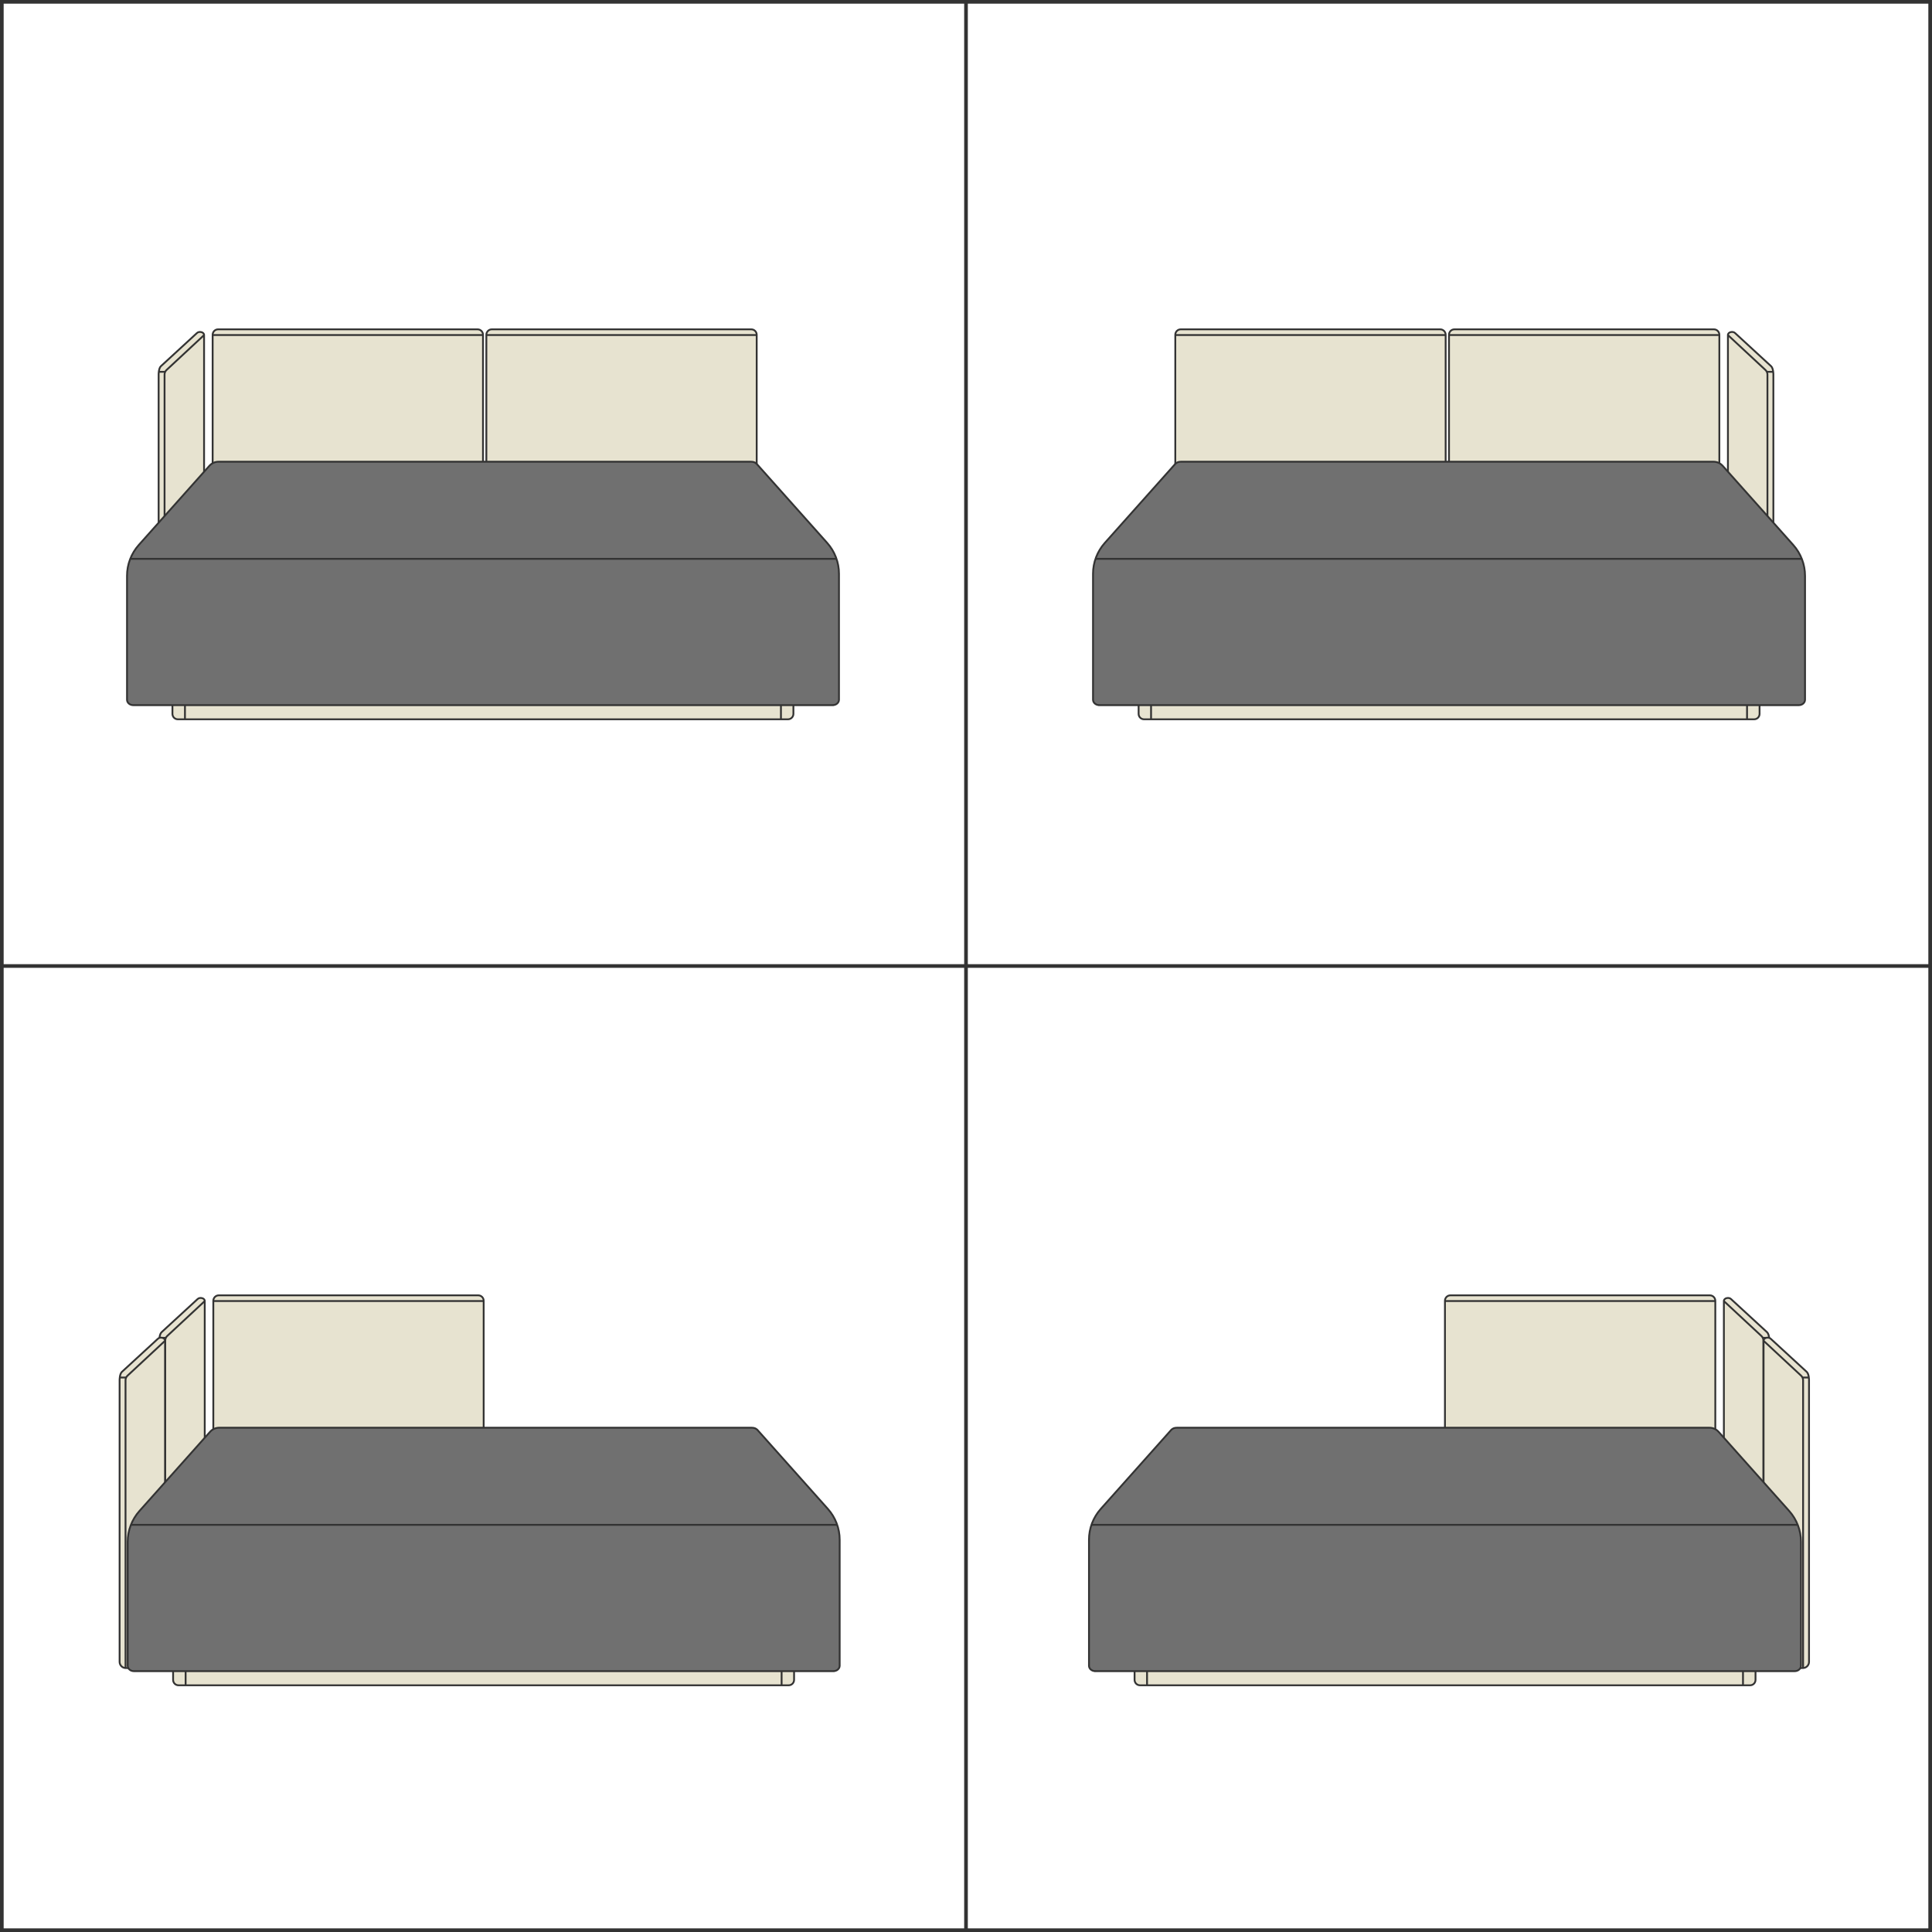 <?xml version="1.0" encoding="utf-8"?>
<!-- Generator: Adobe Illustrator 27.0.1, SVG Export Plug-In . SVG Version: 6.00 Build 0)  -->
<svg version="1.1" id="レイヤー_1" xmlns="http://www.w3.org/2000/svg" xmlns:xlink="http://www.w3.org/1999/xlink" x="0px"
	 y="0px" viewBox="0 0 750 750" style="enable-background:new 0 0 750 750;" xml:space="preserve">
<style type="text/css">
	.st0{fill:#333333;}
	.st1{fill:none;stroke:#333333;stroke-width:1.417;stroke-miterlimit:10;}
	.st2{fill:#E7E3D0;stroke:#333333;stroke-width:0.709;stroke-miterlimit:10;}
	.st3{fill:none;stroke:#333333;stroke-width:0.709;stroke-miterlimit:10;}
	.st4{fill:#707070;stroke:#333333;stroke-width:0.709;stroke-miterlimit:10;}
	.st5{fill:none;}
</style>
<g>
	<path class="st0" d="M748.58,1.42v747.17H1.42V1.42H748.58 M750,0H0v750h750V0L750,0z"/>
</g>
<line class="st1" x1="0" y1="375" x2="750" y2="375"/>
<line class="st1" x1="375" y1="0" x2="375" y2="750"/>
<g>
	<path class="st2" d="M79.22,183.12l0-53.04c0.06-1.2-1.97-1.61-2.77-0.79l-14,12.88c-0.87,0.83-0.87,3.12-0.87,3.12l0,57.61"/>
	<path class="st3" d="M79.22,130.08l-14.57,13.55c-0.49,0.45-0.77,1.09-0.77,1.76v54.92"/>
	<line class="st3" x1="64.13" y1="144.34" x2="61.58" y2="144.34"/>
	<path class="st2" d="M293.75,180.05l0-49.99c0.06-1.2-0.9-2.21-2.11-2.21H190.91c-1.2,0-2.16,1.01-2.11,2.21l0,49.75"/>
	<line class="st3" x1="188.8" y1="130.06" x2="293.74" y2="130.06"/>
	<path class="st2" d="M66.94,273.73v3.39c0,1.17,0.94,2.11,2.11,2.11h118.52h118.32c1.17,0,2.11-0.94,2.11-2.11v-3.39"/>
	<path class="st3" d="M293.75,180.05"/>
	<path class="st2" d="M187.5,180.05l0-49.99c0.06-1.2-0.9-2.21-2.11-2.21H84.66c-1.2,0-2.16,1.01-2.11,2.21l0,49.75"/>
	<path class="st4" d="M323.27,273.73c1.34,0,2.42-0.94,2.42-2.11v-3.39v-1.02v-44.47c0-4.42-1.63-8.68-4.57-11.98l-27.38-30.7
		c-0.53-0.52-1.19-0.82-2.19-0.82H84.84c-1.37,0-2.67,0.58-3.58,1.61l-27.38,30.7c-2.94,3.3-4.57,7.56-4.57,11.98v44.71v3.39
		c0,1.17,1.08,2.11,2.42,2.11h135.96H323.27z"/>
	<line class="st3" x1="82.55" y1="130.06" x2="187.5" y2="130.06"/>
	<line class="st3" x1="71.8" y1="273.73" x2="71.8" y2="279.23"/>
	<line class="st3" x1="303.16" y1="273.73" x2="303.16" y2="279.23"/>
	<line class="st3" x1="50.55" y1="216.94" x2="324.74" y2="216.94"/>
</g>
<g>
	<path class="st2" d="M670.78,183.12l0-53.04c-0.06-1.2,1.97-1.61,2.77-0.79l14,12.88c0.87,0.83,0.87,3.12,0.87,3.12l0,57.61"/>
	<path class="st3" d="M670.78,130.08l14.57,13.55c0.49,0.45,0.77,1.09,0.77,1.76v54.92"/>
	<line class="st3" x1="685.87" y1="144.34" x2="688.42" y2="144.34"/>
	<path class="st2" d="M456.25,180.05l0-49.99c-0.06-1.2,0.9-2.21,2.11-2.21h100.73c1.2,0,2.16,1.01,2.11,2.21l0,49.75"/>
	<line class="st3" x1="561.2" y1="130.06" x2="456.26" y2="130.06"/>
	<path class="st2" d="M683.06,273.73v3.39c0,1.17-0.94,2.11-2.11,2.11H562.44H444.12c-1.17,0-2.11-0.94-2.11-2.11v-3.39"/>
	<path class="st3" d="M456.25,180.05"/>
	<path class="st2" d="M562.5,180.05l0-49.99c-0.06-1.2,0.9-2.21,2.11-2.21h100.73c1.2,0,2.16,1.01,2.11,2.21l0,49.75"/>
	<path class="st4" d="M426.73,273.73c-1.34,0-2.42-0.94-2.42-2.11v-3.39v-1.02v-44.47c0-4.42,1.63-8.68,4.57-11.98l27.38-30.7
		c0.53-0.52,1.19-0.82,2.19-0.82h206.73c1.37,0,2.67,0.58,3.58,1.61l27.38,30.7c2.94,3.3,4.57,7.56,4.57,11.98v44.71v3.39
		c0,1.17-1.08,2.11-2.42,2.11H562.31H426.73z"/>
	<line class="st3" x1="667.45" y1="130.06" x2="562.5" y2="130.06"/>
	<line class="st3" x1="678.2" y1="273.73" x2="678.2" y2="279.23"/>
	<line class="st3" x1="446.84" y1="273.73" x2="446.84" y2="279.23"/>
	<line class="st3" x1="699.45" y1="216.94" x2="425.26" y2="216.94"/>
</g>
<g>
	<path class="st2" d="M79.48,558.12l0-53.04c0.06-1.2-1.97-1.61-2.77-0.79l-14,12.88c-0.87,0.83-0.87,3.12-0.87,3.12l0,57.61"/>
	<path class="st3" d="M79.48,505.08l-14.57,13.55c-0.49,0.45-0.77,1.09-0.77,1.76v54.92"/>
	<line class="st3" x1="64.39" y1="519.34" x2="61.84" y2="519.34"/>
	<path class="st2" d="M64.07,573.53l0-53.04c0.06-1.2-1.97-1.61-2.77-0.79l-14,12.88c-0.87,0.83-0.87,3.12-0.87,3.12l0,109.43
		c0,1.33,1.07,2.4,2.4,2.4h4.36l10.88-17.74V573.53z"/>
	<path class="st3" d="M64.07,520.49l-14.57,13.55c-0.49,0.45-0.77,1.09-0.77,1.76v111.73"/>
	<line class="st3" x1="48.98" y1="534.75" x2="46.43" y2="534.75"/>
	<path class="st2" d="M67.2,648.73v3.39c0,1.17,0.94,2.11,2.11,2.11h118.52h118.32c1.17,0,2.11-0.94,2.11-2.11v-3.39"/>
	<path class="st3" d="M294.01,555.05"/>
	<path class="st2" d="M187.76,555.05l0-49.99c0.06-1.2-0.9-2.21-2.11-2.21H84.92c-1.2,0-2.16,1.01-2.11,2.21l0,49.75"/>
	<path class="st4" d="M323.54,648.73c1.34,0,2.42-0.94,2.42-2.11v-3.39v-1.02v-44.47c0-4.42-1.63-8.68-4.57-11.98l-27.38-30.7
		c-0.53-0.52-1.19-0.82-2.19-0.82H85.1c-1.37,0-2.67,0.58-3.58,1.61l-27.38,30.7c-2.94,3.3-4.57,7.56-4.57,11.98v44.71v3.39
		c0,1.17,1.08,2.11,2.42,2.11h135.96H323.54z"/>
	<line class="st3" x1="82.81" y1="505.06" x2="187.76" y2="505.06"/>
	<line class="st3" x1="72.06" y1="648.73" x2="72.06" y2="654.23"/>
	<line class="st3" x1="303.42" y1="648.73" x2="303.42" y2="654.23"/>
	<line class="st3" x1="50.81" y1="591.94" x2="325" y2="591.94"/>
</g>
<g>
	<path class="st2" d="M669.21,558.12l0-53.04c-0.06-1.2,1.97-1.61,2.77-0.79l14,12.88c0.87,0.83,0.87,3.12,0.87,3.12l0,57.61"/>
	<path class="st3" d="M669.21,505.08l14.57,13.55c0.49,0.45,0.77,1.09,0.77,1.76v54.92"/>
	<line class="st3" x1="684.3" y1="519.34" x2="686.85" y2="519.34"/>
	<path class="st2" d="M684.62,573.53l0-53.04c-0.06-1.2,1.97-1.61,2.77-0.79l14,12.88c0.87,0.83,0.87,3.12,0.87,3.12l0,109.43
		c0,1.33-1.07,2.4-2.4,2.4h-4.36l-10.88-17.74V573.53z"/>
	<path class="st3" d="M684.62,520.49l14.57,13.55c0.49,0.45,0.77,1.09,0.77,1.76v111.73"/>
	<line class="st3" x1="699.71" y1="534.75" x2="702.26" y2="534.75"/>
	<path class="st2" d="M681.49,648.73v3.39c0,1.17-0.94,2.11-2.11,2.11H560.87H442.55c-1.17,0-2.11-0.94-2.11-2.11v-3.39"/>
	<path class="st3" d="M454.69,555.05"/>
	<path class="st2" d="M560.93,555.05l0-49.99c-0.06-1.2,0.9-2.21,2.11-2.21h100.73c1.2,0,2.16,1.01,2.11,2.21l0,49.75"/>
	<path class="st4" d="M425.16,648.73c-1.34,0-2.42-0.94-2.42-2.11v-3.39v-1.02v-44.47c0-4.42,1.63-8.68,4.57-11.98l27.38-30.7
		c0.53-0.52,1.19-0.82,2.19-0.82H663.6c1.37,0,2.67,0.58,3.58,1.61l27.38,30.7c2.94,3.3,4.57,7.56,4.57,11.98v44.71v3.39
		c0,1.17-1.08,2.11-2.42,2.11H560.74H425.16z"/>
	<line class="st3" x1="665.88" y1="505.06" x2="560.94" y2="505.06"/>
	<line class="st3" x1="676.63" y1="648.73" x2="676.63" y2="654.23"/>
	<line class="st3" x1="445.28" y1="648.73" x2="445.28" y2="654.23"/>
	<line class="st3" x1="697.88" y1="591.94" x2="423.7" y2="591.94"/>
</g>
<line class="st5" x1="44.59" y1="0" x2="44.59" y2="375"/>
<g>
</g>
<g>
</g>
<g>
</g>
<g>
</g>
<g>
</g>
<g>
</g>
<g>
</g>
<g>
</g>
<g>
</g>
<g>
</g>
<g>
</g>
<g>
</g>
<g>
</g>
<g>
</g>
<g>
</g>
</svg>
